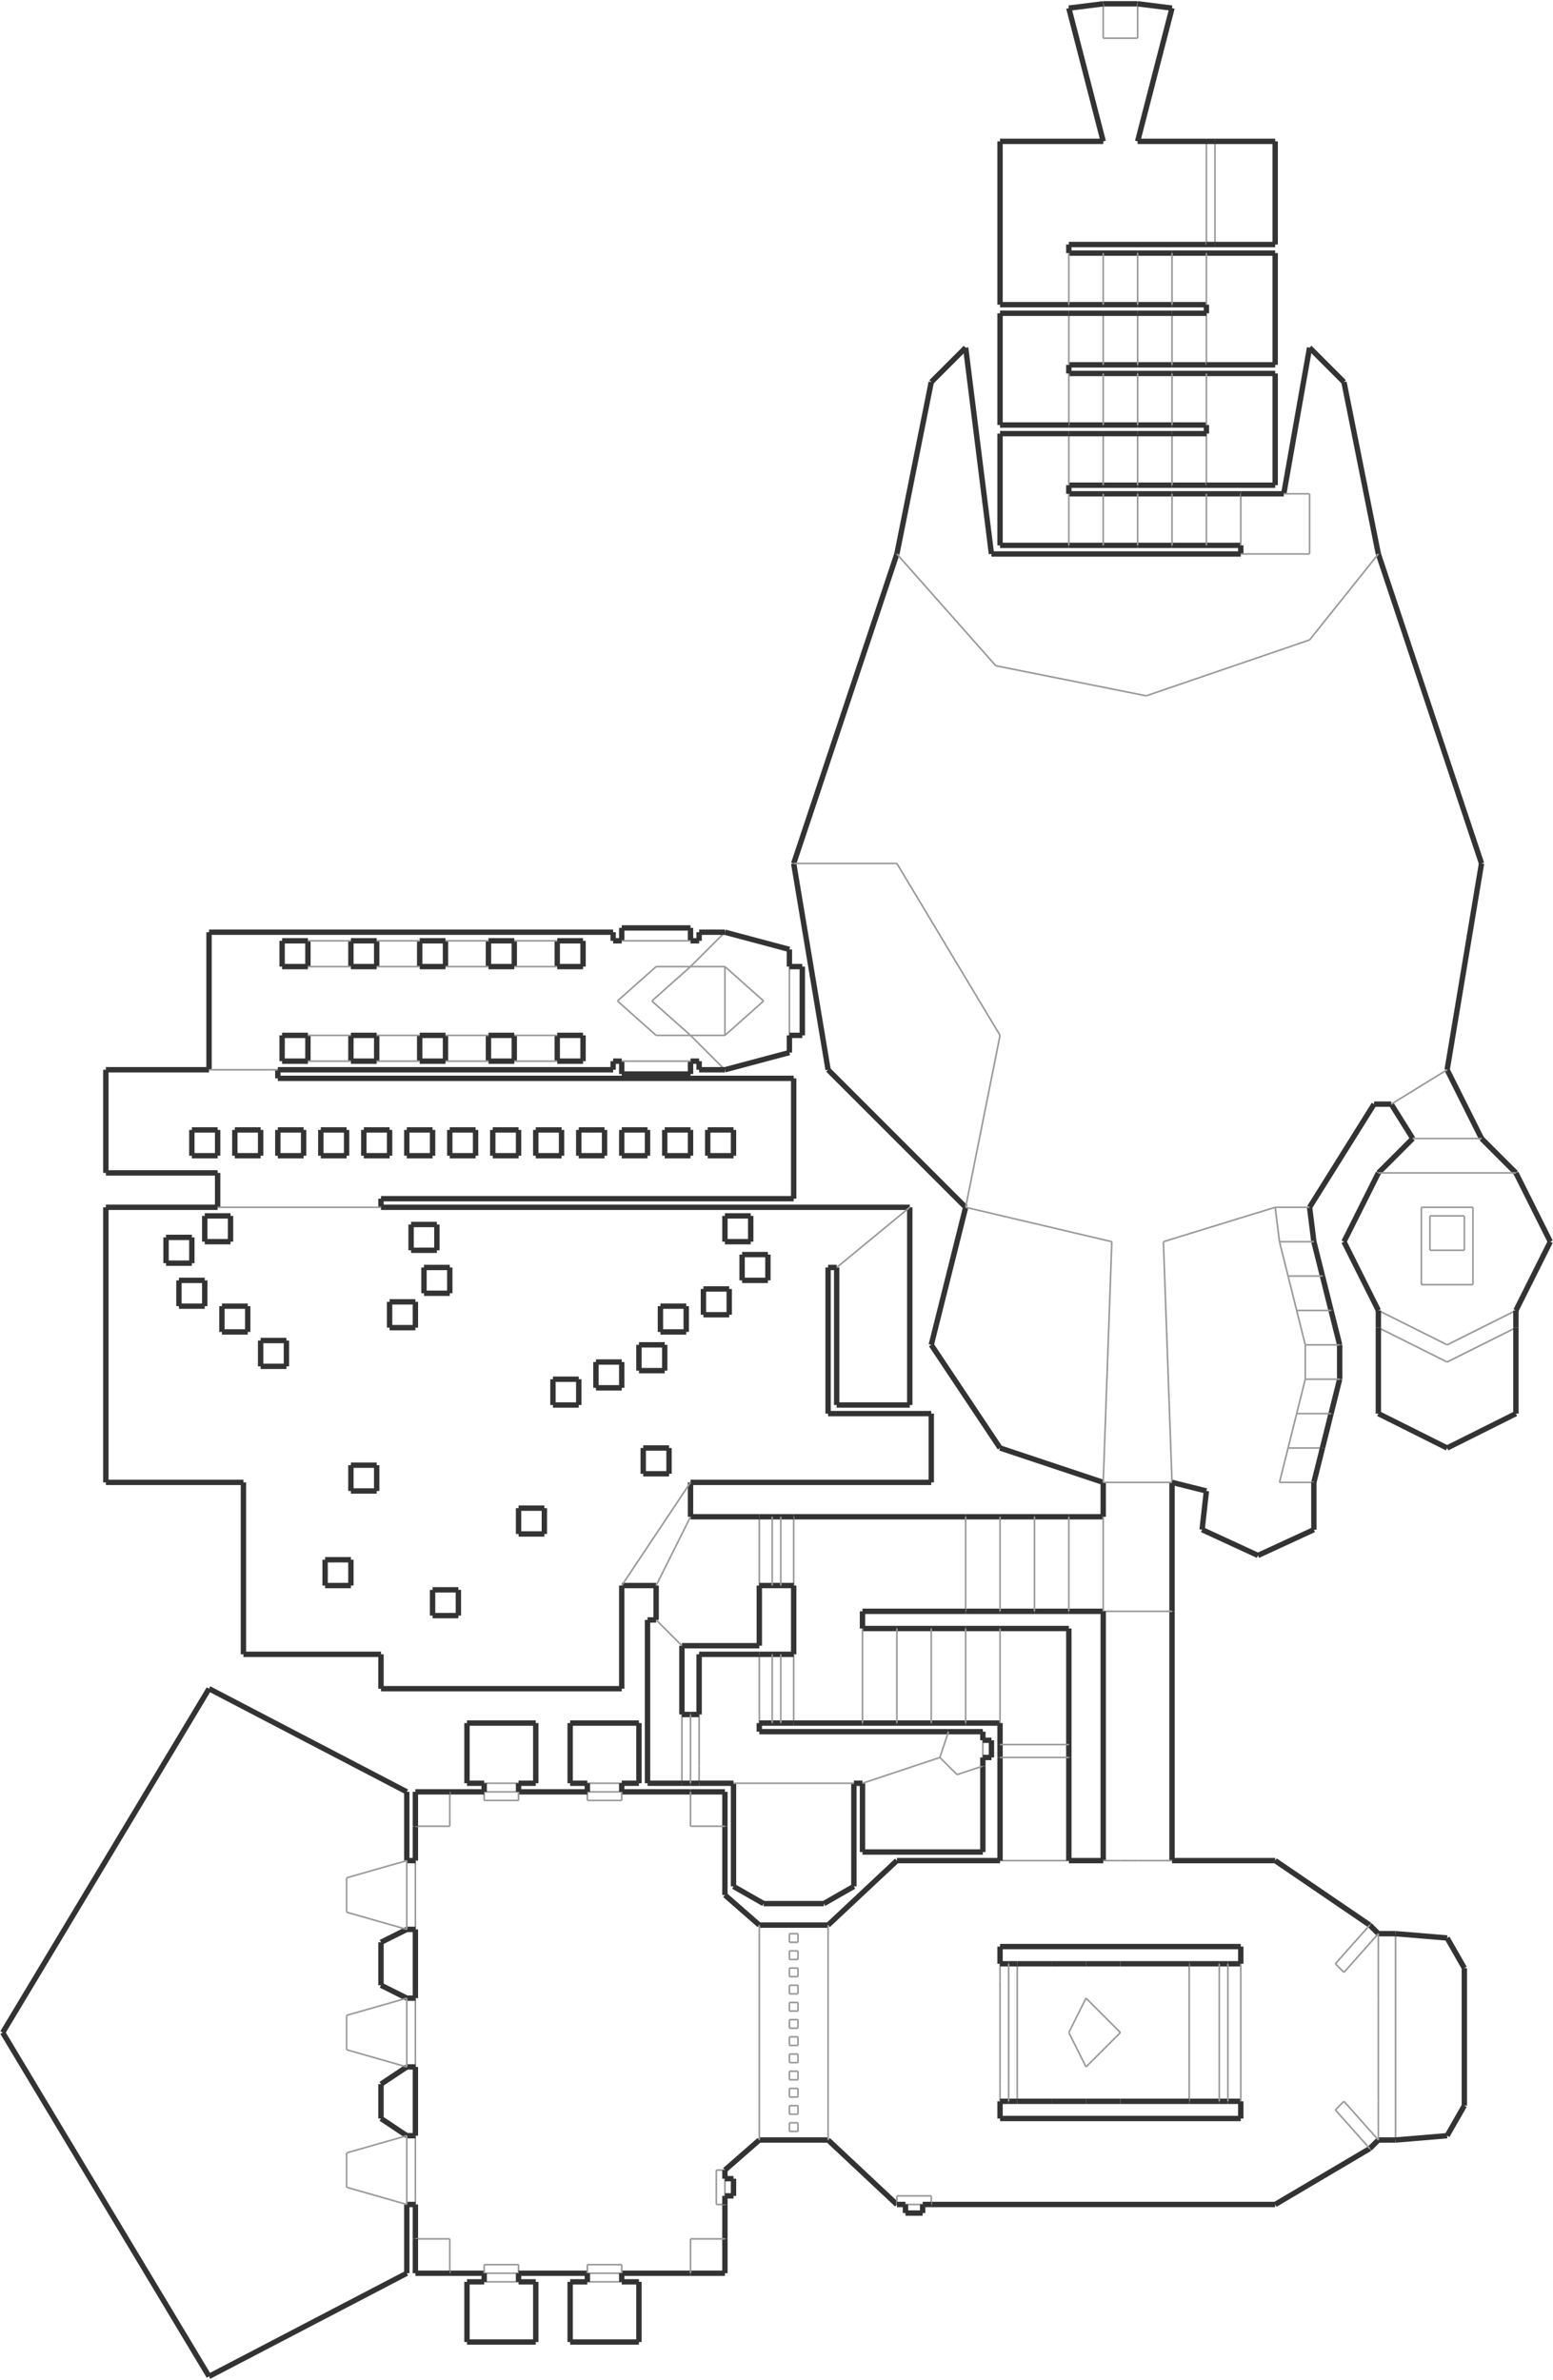 <?xml version="1.0" encoding="utf-8" ?>
<svg baseProfile="tiny" height="1024" version="1.2" viewBox="0 0 2890 4426" width="668" xmlns="http://www.w3.org/2000/svg" xmlns:ev="http://www.w3.org/2001/xml-events" xmlns:xlink="http://www.w3.org/1999/xlink"><defs /><line stroke="#333" stroke-width="10" x1="1157" x2="1285" y1="4229" y2="4229" /><line stroke="#333" stroke-width="10" x1="1349" x2="1349" y1="4165" y2="4101" /><line stroke="#333" stroke-width="10" x1="1349" x2="1413" y1="4037" y2="3981" /><line stroke="#333" stroke-width="10" x1="1413" x2="1541" y1="3981" y2="3981" /><line stroke="#333" stroke-width="10" x1="1541" x2="1669" y1="3981" y2="4101" /><line stroke="#333" stroke-width="10" x1="1733" x2="2373" y1="4101" y2="4101" /><line stroke="#333" stroke-width="10" x1="2549" x2="2565" y1="3997" y2="3981" /><line stroke="#333" stroke-width="10" x1="2565" x2="2549" y1="3597" y2="3581" /><line stroke="#333" stroke-width="10" x1="1861" x2="1669" y1="3461" y2="3461" /><line stroke="#333" stroke-width="10" x1="1669" x2="1541" y1="3461" y2="3581" /><line stroke="#333" stroke-width="10" x1="1541" x2="1413" y1="3581" y2="3581" /><line stroke="#333" stroke-width="10" x1="1413" x2="1349" y1="3581" y2="3525" /><line stroke="#333" stroke-width="10" x1="1349" x2="1349" y1="3525" y2="3397" /><line stroke="#333" stroke-width="10" x1="1285" x2="1157" y1="3333" y2="3333" /><line stroke="#333" stroke-width="10" x1="773" x2="773" y1="3397" y2="3461" /><line stroke="#999" stroke-width="3" x1="1485" x2="1469" y1="3837" y2="3837" /><line stroke="#999" stroke-width="3" x1="1485" x2="1485" y1="3821" y2="3837" /><line stroke="#999" stroke-width="3" x1="1469" x2="1485" y1="3821" y2="3821" /><line stroke="#999" stroke-width="3" x1="1469" x2="1469" y1="3837" y2="3821" /><line stroke="#999" stroke-width="3" x1="1485" x2="1469" y1="3869" y2="3869" /><line stroke="#999" stroke-width="3" x1="1485" x2="1485" y1="3853" y2="3869" /><line stroke="#999" stroke-width="3" x1="1469" x2="1485" y1="3853" y2="3853" /><line stroke="#999" stroke-width="3" x1="1469" x2="1469" y1="3869" y2="3853" /><line stroke="#999" stroke-width="3" x1="1485" x2="1469" y1="3901" y2="3901" /><line stroke="#999" stroke-width="3" x1="1485" x2="1485" y1="3885" y2="3901" /><line stroke="#999" stroke-width="3" x1="1469" x2="1485" y1="3885" y2="3885" /><line stroke="#999" stroke-width="3" x1="1469" x2="1469" y1="3901" y2="3885" /><line stroke="#999" stroke-width="3" x1="1485" x2="1469" y1="3933" y2="3933" /><line stroke="#999" stroke-width="3" x1="1485" x2="1485" y1="3917" y2="3933" /><line stroke="#999" stroke-width="3" x1="1469" x2="1485" y1="3917" y2="3917" /><line stroke="#999" stroke-width="3" x1="1469" x2="1469" y1="3933" y2="3917" /><line stroke="#999" stroke-width="3" x1="1485" x2="1469" y1="3965" y2="3965" /><line stroke="#999" stroke-width="3" x1="1485" x2="1485" y1="3949" y2="3965" /><line stroke="#999" stroke-width="3" x1="1469" x2="1485" y1="3949" y2="3949" /><line stroke="#999" stroke-width="3" x1="1469" x2="1469" y1="3965" y2="3949" /><line stroke="#999" stroke-width="3" x1="1413" x2="1413" y1="3981" y2="3581" /><line stroke="#999" stroke-width="3" x1="1541" x2="1541" y1="3581" y2="3981" /><line stroke="#999" stroke-width="3" x1="1349" x2="1333" y1="4101" y2="4101" /><line stroke="#999" stroke-width="3" x1="1333" x2="1333" y1="4101" y2="4037" /><line stroke="#999" stroke-width="3" x1="1333" x2="1349" y1="4037" y2="4037" /><line stroke="#999" stroke-width="3" x1="1485" x2="1469" y1="3677" y2="3677" /><line stroke="#999" stroke-width="3" x1="1485" x2="1485" y1="3661" y2="3677" /><line stroke="#999" stroke-width="3" x1="1469" x2="1485" y1="3661" y2="3661" /><line stroke="#999" stroke-width="3" x1="1469" x2="1469" y1="3677" y2="3661" /><line stroke="#999" stroke-width="3" x1="1485" x2="1469" y1="3709" y2="3709" /><line stroke="#999" stroke-width="3" x1="1485" x2="1485" y1="3693" y2="3709" /><line stroke="#999" stroke-width="3" x1="1469" x2="1485" y1="3693" y2="3693" /><line stroke="#999" stroke-width="3" x1="1469" x2="1469" y1="3709" y2="3693" /><line stroke="#999" stroke-width="3" x1="1485" x2="1469" y1="3741" y2="3741" /><line stroke="#999" stroke-width="3" x1="1485" x2="1485" y1="3725" y2="3741" /><line stroke="#999" stroke-width="3" x1="1469" x2="1485" y1="3725" y2="3725" /><line stroke="#999" stroke-width="3" x1="1469" x2="1469" y1="3741" y2="3725" /><line stroke="#999" stroke-width="3" x1="1485" x2="1469" y1="3773" y2="3773" /><line stroke="#999" stroke-width="3" x1="1485" x2="1485" y1="3757" y2="3773" /><line stroke="#999" stroke-width="3" x1="1469" x2="1485" y1="3757" y2="3757" /><line stroke="#999" stroke-width="3" x1="1469" x2="1469" y1="3773" y2="3757" /><line stroke="#999" stroke-width="3" x1="1485" x2="1469" y1="3805" y2="3805" /><line stroke="#999" stroke-width="3" x1="1485" x2="1485" y1="3789" y2="3805" /><line stroke="#999" stroke-width="3" x1="1469" x2="1485" y1="3789" y2="3789" /><line stroke="#999" stroke-width="3" x1="1469" x2="1469" y1="3805" y2="3789" /><line stroke="#999" stroke-width="3" x1="1485" x2="1469" y1="3613" y2="3613" /><line stroke="#999" stroke-width="3" x1="1485" x2="1485" y1="3597" y2="3613" /><line stroke="#999" stroke-width="3" x1="1469" x2="1485" y1="3597" y2="3597" /><line stroke="#999" stroke-width="3" x1="1469" x2="1469" y1="3613" y2="3597" /><line stroke="#999" stroke-width="3" x1="1485" x2="1469" y1="3645" y2="3645" /><line stroke="#999" stroke-width="3" x1="1485" x2="1485" y1="3629" y2="3645" /><line stroke="#999" stroke-width="3" x1="1469" x2="1485" y1="3629" y2="3629" /><line stroke="#999" stroke-width="3" x1="1469" x2="1469" y1="3645" y2="3629" /><line stroke="#999" stroke-width="3" x1="1669" x2="1669" y1="4101" y2="4085" /><line stroke="#999" stroke-width="3" x1="1669" x2="1733" y1="4085" y2="4085" /><line stroke="#999" stroke-width="3" x1="1733" x2="1733" y1="4085" y2="4101" /><line stroke="#999" stroke-width="3" x1="773" x2="773" y1="3461" y2="3589" /><line stroke="#333" stroke-width="10" x1="773" x2="773" y1="3589" y2="3717" /><line stroke="#999" stroke-width="3" x1="773" x2="773" y1="3717" y2="3845" /><line stroke="#333" stroke-width="10" x1="773" x2="773" y1="3845" y2="3973" /><line stroke="#999" stroke-width="3" x1="773" x2="773" y1="3973" y2="4101" /><line stroke="#333" stroke-width="10" x1="773" x2="773" y1="4101" y2="4165" /><line stroke="#333" stroke-width="10" x1="773" x2="757" y1="3461" y2="3461" /><line stroke="#333" stroke-width="10" x1="757" x2="773" y1="3589" y2="3589" /><line stroke="#333" stroke-width="10" x1="773" x2="757" y1="3717" y2="3717" /><line stroke="#333" stroke-width="10" x1="757" x2="773" y1="3845" y2="3845" /><line stroke="#333" stroke-width="10" x1="773" x2="757" y1="3973" y2="3973" /><line stroke="#333" stroke-width="10" x1="757" x2="773" y1="4101" y2="4101" /><line stroke="#999" stroke-width="3" x1="757" x2="757" y1="3461" y2="3589" /><line stroke="#999" stroke-width="3" x1="757" x2="757" y1="3717" y2="3845" /><line stroke="#999" stroke-width="3" x1="757" x2="757" y1="3973" y2="4101" /><line stroke="#333" stroke-width="10" x1="757" x2="757" y1="3461" y2="3333" /><line stroke="#333" stroke-width="10" x1="709" x2="757" y1="3613" y2="3589" /><line stroke="#333" stroke-width="10" x1="757" x2="709" y1="3717" y2="3693" /><line stroke="#333" stroke-width="10" x1="709" x2="757" y1="3877" y2="3845" /><line stroke="#333" stroke-width="10" x1="757" x2="709" y1="3973" y2="3941" /><line stroke="#333" stroke-width="10" x1="757" x2="757" y1="4229" y2="4101" /><line stroke="#333" stroke-width="10" x1="757" x2="389" y1="3333" y2="3141" /><line stroke="#333" stroke-width="10" x1="389" x2="757" y1="4421" y2="4229" /><line stroke="#333" stroke-width="10" x1="709" x2="709" y1="3941" y2="3877" /><line stroke="#333" stroke-width="10" x1="709" x2="709" y1="3693" y2="3613" /><line stroke="#333" stroke-width="10" x1="389" x2="5" y1="3141" y2="3781" /><line stroke="#333" stroke-width="10" x1="5" x2="389" y1="3781" y2="4421" /><line stroke="#999" stroke-width="3" x1="757" x2="645" y1="3589" y2="3557" /><line stroke="#999" stroke-width="3" x1="645" x2="645" y1="3557" y2="3493" /><line stroke="#999" stroke-width="3" x1="645" x2="757" y1="3493" y2="3461" /><line stroke="#999" stroke-width="3" x1="757" x2="645" y1="3845" y2="3813" /><line stroke="#999" stroke-width="3" x1="645" x2="645" y1="3813" y2="3749" /><line stroke="#999" stroke-width="3" x1="645" x2="757" y1="3749" y2="3717" /><line stroke="#999" stroke-width="3" x1="757" x2="645" y1="4101" y2="4069" /><line stroke="#999" stroke-width="3" x1="645" x2="645" y1="4069" y2="4005" /><line stroke="#999" stroke-width="3" x1="645" x2="757" y1="4005" y2="3973" /><line stroke="#333" stroke-width="10" x1="1349" x2="1349" y1="3397" y2="3333" /><line stroke="#333" stroke-width="10" x1="1349" x2="1285" y1="3333" y2="3333" /><line stroke="#999" stroke-width="3" x1="1349" x2="1285" y1="3397" y2="3397" /><line stroke="#999" stroke-width="3" x1="1285" x2="1285" y1="3397" y2="3333" /><line stroke="#333" stroke-width="10" x1="1285" x2="1349" y1="4229" y2="4229" /><line stroke="#333" stroke-width="10" x1="1349" x2="1349" y1="4229" y2="4165" /><line stroke="#999" stroke-width="3" x1="1285" x2="1285" y1="4229" y2="4165" /><line stroke="#999" stroke-width="3" x1="1285" x2="1349" y1="4165" y2="4165" /><line stroke="#999" stroke-width="3" x1="1157" x2="1157" y1="3333" y2="3349" /><line stroke="#999" stroke-width="3" x1="1157" x2="1093" y1="3349" y2="3349" /><line stroke="#999" stroke-width="3" x1="1093" x2="1093" y1="3349" y2="3333" /><line stroke="#333" stroke-width="10" x1="1093" x2="965" y1="3333" y2="3333" /><line stroke="#999" stroke-width="3" x1="965" x2="965" y1="3333" y2="3349" /><line stroke="#999" stroke-width="3" x1="965" x2="901" y1="3349" y2="3349" /><line stroke="#999" stroke-width="3" x1="901" x2="901" y1="3349" y2="3333" /><line stroke="#333" stroke-width="10" x1="901" x2="837" y1="3333" y2="3333" /><line stroke="#333" stroke-width="10" x1="837" x2="901" y1="4229" y2="4229" /><line stroke="#999" stroke-width="3" x1="901" x2="901" y1="4229" y2="4213" /><line stroke="#999" stroke-width="3" x1="901" x2="965" y1="4213" y2="4213" /><line stroke="#999" stroke-width="3" x1="965" x2="965" y1="4213" y2="4229" /><line stroke="#333" stroke-width="10" x1="965" x2="1093" y1="4229" y2="4229" /><line stroke="#999" stroke-width="3" x1="1093" x2="1093" y1="4229" y2="4213" /><line stroke="#999" stroke-width="3" x1="1093" x2="1157" y1="4213" y2="4213" /><line stroke="#999" stroke-width="3" x1="1157" x2="1157" y1="4213" y2="4229" /><line stroke="#999" stroke-width="3" x1="901" x2="965" y1="4229" y2="4229" /><line stroke="#999" stroke-width="3" x1="1093" x2="1157" y1="4229" y2="4229" /><line stroke="#999" stroke-width="3" x1="1157" x2="1093" y1="3333" y2="3333" /><line stroke="#999" stroke-width="3" x1="965" x2="901" y1="3333" y2="3333" /><line stroke="#333" stroke-width="10" x1="1797" x2="1733" y1="2245" y2="2501" /><line stroke="#333" stroke-width="10" x1="2437" x2="2557" y1="2245" y2="2053" /><line stroke="#333" stroke-width="10" x1="2693" x2="2757" y1="1989" y2="1605" /><line stroke="#333" stroke-width="10" x1="2757" x2="2565" y1="1605" y2="1029" /><line stroke="#333" stroke-width="10" x1="2565" x2="2501" y1="1029" y2="709" /><line stroke="#333" stroke-width="10" x1="1733" x2="1669" y1="709" y2="1029" /><line stroke="#333" stroke-width="10" x1="1669" x2="1477" y1="1029" y2="1605" /><line stroke="#333" stroke-width="10" x1="1477" x2="1541" y1="1605" y2="1989" /><line stroke="#333" stroke-width="10" x1="1541" x2="1797" y1="1989" y2="2245" /><line stroke="#333" stroke-width="10" x1="1733" x2="1861" y1="2501" y2="2693" /><line stroke="#333" stroke-width="10" x1="1861" x2="2053" y1="2693" y2="2757" /><line stroke="#999" stroke-width="3" x1="1853" x2="1669" y1="1237" y2="1029" /><line stroke="#999" stroke-width="3" x1="2133" x2="1853" y1="1293" y2="1237" /><line stroke="#999" stroke-width="3" x1="2437" x2="2133" y1="1189" y2="1293" /><line stroke="#999" stroke-width="3" x1="2565" x2="2437" y1="1029" y2="1189" /><line stroke="#333" stroke-width="10" x1="2501" x2="2437" y1="709" y2="645" /><line stroke="#333" stroke-width="10" x1="1797" x2="1733" y1="645" y2="709" /><line stroke="#333" stroke-width="10" x1="2309" x2="1845" y1="1029" y2="1029" /><line stroke="#333" stroke-width="10" x1="2309" x2="2309" y1="1013" y2="1029" /><line stroke="#333" stroke-width="10" x1="2245" x2="2309" y1="1013" y2="1013" /><line stroke="#333" stroke-width="10" x1="2181" x2="2245" y1="1013" y2="1013" /><line stroke="#333" stroke-width="10" x1="2117" x2="2181" y1="1013" y2="1013" /><line stroke="#333" stroke-width="10" x1="2053" x2="2117" y1="1013" y2="1013" /><line stroke="#333" stroke-width="10" x1="1989" x2="2053" y1="1013" y2="1013" /><line stroke="#333" stroke-width="10" x1="1861" x2="1989" y1="1013" y2="1013" /><line stroke="#333" stroke-width="10" x1="1861" x2="1861" y1="805" y2="1013" /><line stroke="#333" stroke-width="10" x1="2245" x2="2181" y1="917" y2="917" /><line stroke="#333" stroke-width="10" x1="2181" x2="2117" y1="917" y2="917" /><line stroke="#333" stroke-width="10" x1="2117" x2="2053" y1="917" y2="917" /><line stroke="#333" stroke-width="10" x1="2053" x2="1989" y1="917" y2="917" /><line stroke="#333" stroke-width="10" x1="1989" x2="1989" y1="917" y2="901" /><line stroke="#333" stroke-width="10" x1="1989" x2="2053" y1="901" y2="901" /><line stroke="#333" stroke-width="10" x1="2053" x2="2117" y1="901" y2="901" /><line stroke="#333" stroke-width="10" x1="2117" x2="2181" y1="901" y2="901" /><line stroke="#333" stroke-width="10" x1="2181" x2="2245" y1="901" y2="901" /><line stroke="#333" stroke-width="10" x1="2309" x2="2245" y1="917" y2="917" /><line stroke="#999" stroke-width="3" x1="2309" x2="2309" y1="1013" y2="917" /><line stroke="#999" stroke-width="3" x1="2245" x2="2245" y1="1013" y2="917" /><line stroke="#999" stroke-width="3" x1="2181" x2="2181" y1="1013" y2="917" /><line stroke="#999" stroke-width="3" x1="2117" x2="2117" y1="1013" y2="917" /><line stroke="#999" stroke-width="3" x1="2053" x2="2053" y1="1013" y2="917" /><line stroke="#999" stroke-width="3" x1="1989" x2="1989" y1="1013" y2="917" /><line stroke="#999" stroke-width="3" x1="1989" x2="1989" y1="805" y2="901" /><line stroke="#999" stroke-width="3" x1="2053" x2="2053" y1="805" y2="901" /><line stroke="#999" stroke-width="3" x1="2117" x2="2117" y1="805" y2="901" /><line stroke="#999" stroke-width="3" x1="2181" x2="2181" y1="805" y2="901" /><line stroke="#999" stroke-width="3" x1="2245" x2="2245" y1="805" y2="901" /><line stroke="#333" stroke-width="10" x1="2245" x2="2181" y1="805" y2="805" /><line stroke="#333" stroke-width="10" x1="2181" x2="2117" y1="805" y2="805" /><line stroke="#333" stroke-width="10" x1="2117" x2="2053" y1="805" y2="805" /><line stroke="#333" stroke-width="10" x1="2053" x2="1989" y1="805" y2="805" /><line stroke="#333" stroke-width="10" x1="1989" x2="1861" y1="805" y2="805" /><line stroke="#333" stroke-width="10" x1="2245" x2="2373" y1="901" y2="901" /><line stroke="#333" stroke-width="10" x1="2373" x2="2373" y1="901" y2="693" /><line stroke="#333" stroke-width="10" x1="2245" x2="2245" y1="789" y2="805" /><line stroke="#333" stroke-width="10" x1="1989" x2="2053" y1="789" y2="789" /><line stroke="#333" stroke-width="10" x1="2053" x2="2117" y1="789" y2="789" /><line stroke="#333" stroke-width="10" x1="2117" x2="2181" y1="789" y2="789" /><line stroke="#333" stroke-width="10" x1="2181" x2="2245" y1="789" y2="789" /><line stroke="#333" stroke-width="10" x1="2373" x2="2245" y1="693" y2="693" /><line stroke="#333" stroke-width="10" x1="2245" x2="2181" y1="693" y2="693" /><line stroke="#333" stroke-width="10" x1="2181" x2="2117" y1="693" y2="693" /><line stroke="#333" stroke-width="10" x1="2117" x2="2053" y1="693" y2="693" /><line stroke="#333" stroke-width="10" x1="2053" x2="1989" y1="693" y2="693" /><line stroke="#999" stroke-width="3" x1="2245" x2="2245" y1="789" y2="693" /><line stroke="#999" stroke-width="3" x1="2181" x2="2181" y1="789" y2="693" /><line stroke="#999" stroke-width="3" x1="2117" x2="2117" y1="789" y2="693" /><line stroke="#999" stroke-width="3" x1="2053" x2="2053" y1="789" y2="693" /><line stroke="#999" stroke-width="3" x1="1989" x2="1989" y1="789" y2="693" /><line stroke="#333" stroke-width="10" x1="1861" x2="1989" y1="789" y2="789" /><line stroke="#333" stroke-width="10" x1="1861" x2="1861" y1="581" y2="789" /><line stroke="#333" stroke-width="10" x1="1989" x2="1989" y1="693" y2="677" /><line stroke="#333" stroke-width="10" x1="1989" x2="2053" y1="677" y2="677" /><line stroke="#333" stroke-width="10" x1="2053" x2="2117" y1="677" y2="677" /><line stroke="#333" stroke-width="10" x1="2117" x2="2181" y1="677" y2="677" /><line stroke="#333" stroke-width="10" x1="2181" x2="2245" y1="677" y2="677" /><line stroke="#999" stroke-width="3" x1="1989" x2="1989" y1="581" y2="677" /><line stroke="#999" stroke-width="3" x1="2053" x2="2053" y1="581" y2="677" /><line stroke="#999" stroke-width="3" x1="2117" x2="2117" y1="581" y2="677" /><line stroke="#999" stroke-width="3" x1="2181" x2="2181" y1="581" y2="677" /><line stroke="#999" stroke-width="3" x1="2245" x2="2245" y1="581" y2="677" /><line stroke="#333" stroke-width="10" x1="2245" x2="2181" y1="581" y2="581" /><line stroke="#333" stroke-width="10" x1="2181" x2="2117" y1="581" y2="581" /><line stroke="#333" stroke-width="10" x1="2117" x2="2053" y1="581" y2="581" /><line stroke="#333" stroke-width="10" x1="2053" x2="1989" y1="581" y2="581" /><line stroke="#333" stroke-width="10" x1="1989" x2="1861" y1="581" y2="581" /><line stroke="#333" stroke-width="10" x1="2245" x2="2373" y1="677" y2="677" /><line stroke="#333" stroke-width="10" x1="2373" x2="2373" y1="677" y2="469" /><line stroke="#333" stroke-width="10" x1="1989" x2="2053" y1="565" y2="565" /><line stroke="#333" stroke-width="10" x1="2053" x2="2117" y1="565" y2="565" /><line stroke="#333" stroke-width="10" x1="2117" x2="2181" y1="565" y2="565" /><line stroke="#333" stroke-width="10" x1="2181" x2="2245" y1="565" y2="565" /><line stroke="#333" stroke-width="10" x1="2373" x2="2245" y1="469" y2="469" /><line stroke="#333" stroke-width="10" x1="2245" x2="2181" y1="469" y2="469" /><line stroke="#333" stroke-width="10" x1="2181" x2="2117" y1="469" y2="469" /><line stroke="#333" stroke-width="10" x1="2117" x2="2053" y1="469" y2="469" /><line stroke="#333" stroke-width="10" x1="2053" x2="1989" y1="469" y2="469" /><line stroke="#999" stroke-width="3" x1="2245" x2="2245" y1="565" y2="469" /><line stroke="#999" stroke-width="3" x1="2181" x2="2181" y1="565" y2="469" /><line stroke="#999" stroke-width="3" x1="2117" x2="2117" y1="565" y2="469" /><line stroke="#999" stroke-width="3" x1="2053" x2="2053" y1="565" y2="469" /><line stroke="#333" stroke-width="10" x1="2245" x2="2245" y1="565" y2="581" /><line stroke="#333" stroke-width="10" x1="1845" x2="1797" y1="1029" y2="645" /><line stroke="#333" stroke-width="10" x1="2389" x2="2309" y1="917" y2="917" /><line stroke="#333" stroke-width="10" x1="2437" x2="2389" y1="645" y2="917" /><line stroke="#333" stroke-width="10" x1="1989" x2="1989" y1="469" y2="453" /><line stroke="#333" stroke-width="10" x1="1989" x2="2245" y1="453" y2="453" /><line stroke="#333" stroke-width="10" x1="2117" x2="2053" y1="5" y2="5" /><line stroke="#333" stroke-width="10" x1="2053" x2="1861" y1="261" y2="261" /><line stroke="#333" stroke-width="10" x1="1861" x2="1861" y1="261" y2="565" /><line stroke="#333" stroke-width="10" x1="1861" x2="1989" y1="565" y2="565" /><line stroke="#999" stroke-width="3" x1="1989" x2="1989" y1="469" y2="565" /><line stroke="#999" stroke-width="3" x1="2245" x2="2245" y1="453" y2="261" /><line stroke="#333" stroke-width="10" x1="2245" x2="2117" y1="261" y2="261" /><line stroke="#999" stroke-width="3" x1="2053" x2="2053" y1="69" y2="5" /><line stroke="#999" stroke-width="3" x1="2117" x2="2053" y1="69" y2="69" /><line stroke="#999" stroke-width="3" x1="2117" x2="2117" y1="5" y2="69" /><line stroke="#999" stroke-width="3" x1="2437" x2="2309" y1="1029" y2="1029" /><line stroke="#999" stroke-width="3" x1="2437" x2="2437" y1="917" y2="1029" /><line stroke="#999" stroke-width="3" x1="2389" x2="2437" y1="917" y2="917" /><line stroke="#999" stroke-width="3" x1="2261" x2="2261" y1="261" y2="453" /><line stroke="#333" stroke-width="10" x1="2245" x2="2261" y1="453" y2="453" /><line stroke="#333" stroke-width="10" x1="2261" x2="2373" y1="453" y2="453" /><line stroke="#333" stroke-width="10" x1="2373" x2="2373" y1="453" y2="261" /><line stroke="#333" stroke-width="10" x1="2373" x2="2261" y1="261" y2="261" /><line stroke="#333" stroke-width="10" x1="2261" x2="2245" y1="261" y2="261" /><line stroke="#999" stroke-width="3" x1="2053" x2="2149" y1="2997" y2="2997" /><line stroke="#333" stroke-width="10" x1="2053" x2="2053" y1="2997" y2="3461" /><line stroke="#333" stroke-width="10" x1="1989" x2="1861" y1="3029" y2="3029" /><line stroke="#333" stroke-width="10" x1="1861" x2="1797" y1="3029" y2="3029" /><line stroke="#333" stroke-width="10" x1="1797" x2="1733" y1="3029" y2="3029" /><line stroke="#333" stroke-width="10" x1="1733" x2="1669" y1="3029" y2="3029" /><line stroke="#333" stroke-width="10" x1="1669" x2="1605" y1="3029" y2="3029" /><line stroke="#333" stroke-width="10" x1="1797" x2="1861" y1="2997" y2="2997" /><line stroke="#333" stroke-width="10" x1="1861" x2="1925" y1="2997" y2="2997" /><line stroke="#333" stroke-width="10" x1="1925" x2="1989" y1="2997" y2="2997" /><line stroke="#333" stroke-width="10" x1="1989" x2="2053" y1="2997" y2="2997" /><line stroke="#333" stroke-width="10" x1="2181" x2="2181" y1="2997" y2="2757" /><line stroke="#333" stroke-width="10" x1="2181" x2="2181" y1="3461" y2="2997" /><line stroke="#333" stroke-width="10" x1="2053" x2="2053" y1="2757" y2="2821" /><line stroke="#333" stroke-width="10" x1="2053" x2="1989" y1="2821" y2="2821" /><line stroke="#333" stroke-width="10" x1="1989" x2="1925" y1="2821" y2="2821" /><line stroke="#333" stroke-width="10" x1="1925" x2="1861" y1="2821" y2="2821" /><line stroke="#333" stroke-width="10" x1="1861" x2="1797" y1="2821" y2="2821" /><line stroke="#333" stroke-width="10" x1="1797" x2="1477" y1="2821" y2="2821" /><line stroke="#333" stroke-width="10" x1="1477" x2="1477" y1="2949" y2="3077" /><line stroke="#999" stroke-width="3" x1="1477" x2="1477" y1="3077" y2="3205" /><line stroke="#333" stroke-width="10" x1="1477" x2="1605" y1="3205" y2="3205" /><line stroke="#333" stroke-width="10" x1="1605" x2="1669" y1="3205" y2="3205" /><line stroke="#333" stroke-width="10" x1="1669" x2="1733" y1="3205" y2="3205" /><line stroke="#333" stroke-width="10" x1="1733" x2="1797" y1="3205" y2="3205" /><line stroke="#333" stroke-width="10" x1="1797" x2="1861" y1="3205" y2="3205" /><line stroke="#333" stroke-width="10" x1="2053" x2="1989" y1="3461" y2="3461" /><line stroke="#333" stroke-width="10" x1="2373" x2="2181" y1="3461" y2="3461" /><line stroke="#999" stroke-width="3" x1="1989" x2="1861" y1="3461" y2="3461" /><line stroke="#999" stroke-width="3" x1="1861" x2="1861" y1="3205" y2="3029" /><line stroke="#999" stroke-width="3" x1="1797" x2="1797" y1="3205" y2="3029" /><line stroke="#999" stroke-width="3" x1="1733" x2="1733" y1="3205" y2="3029" /><line stroke="#999" stroke-width="3" x1="1669" x2="1669" y1="3205" y2="3029" /><line stroke="#999" stroke-width="3" x1="1605" x2="1605" y1="3205" y2="3029" /><line stroke="#999" stroke-width="3" x1="2053" x2="2053" y1="2997" y2="2821" /><line stroke="#999" stroke-width="3" x1="1989" x2="1989" y1="2997" y2="2821" /><line stroke="#999" stroke-width="3" x1="1925" x2="1925" y1="2997" y2="2821" /><line stroke="#999" stroke-width="3" x1="1861" x2="1861" y1="2997" y2="2821" /><line stroke="#999" stroke-width="3" x1="1797" x2="1797" y1="2997" y2="2821" /><line stroke="#999" stroke-width="3" x1="2053" x2="2181" y1="2757" y2="2757" /><line stroke="#333" stroke-width="10" x1="1861" x2="1861" y1="3205" y2="3245" /><line stroke="#333" stroke-width="10" x1="1861" x2="1861" y1="3245" y2="3269" /><line stroke="#333" stroke-width="10" x1="1861" x2="1861" y1="3269" y2="3461" /><line stroke="#333" stroke-width="10" x1="1989" x2="1989" y1="3461" y2="3269" /><line stroke="#333" stroke-width="10" x1="1989" x2="1989" y1="3269" y2="3245" /><line stroke="#333" stroke-width="10" x1="1989" x2="1989" y1="3245" y2="3029" /><line stroke="#999" stroke-width="3" x1="1861" x2="1989" y1="3245" y2="3245" /><line stroke="#999" stroke-width="3" x1="1989" x2="1861" y1="3269" y2="3269" /><line stroke="#999" stroke-width="3" x1="1093" x2="1157" y1="3317" y2="3317" /><line stroke="#999" stroke-width="3" x1="901" x2="965" y1="3317" y2="3317" /><line stroke="#999" stroke-width="3" x1="965" x2="901" y1="4245" y2="4245" /><line stroke="#999" stroke-width="3" x1="1157" x2="1093" y1="4245" y2="4245" /><line stroke="#333" stroke-width="10" x1="901" x2="901" y1="3317" y2="3333" /><line stroke="#333" stroke-width="10" x1="965" x2="965" y1="3333" y2="3317" /><line stroke="#333" stroke-width="10" x1="1093" x2="1093" y1="3317" y2="3333" /><line stroke="#333" stroke-width="10" x1="1157" x2="1157" y1="3333" y2="3317" /><line stroke="#333" stroke-width="10" x1="1157" x2="1189" y1="3317" y2="3317" /><line stroke="#333" stroke-width="10" x1="1189" x2="1189" y1="3317" y2="3205" /><line stroke="#333" stroke-width="10" x1="1189" x2="1061" y1="3205" y2="3205" /><line stroke="#333" stroke-width="10" x1="1061" x2="1061" y1="3205" y2="3317" /><line stroke="#333" stroke-width="10" x1="1061" x2="1093" y1="3317" y2="3317" /><line stroke="#333" stroke-width="10" x1="965" x2="997" y1="3317" y2="3317" /><line stroke="#333" stroke-width="10" x1="997" x2="997" y1="3317" y2="3205" /><line stroke="#333" stroke-width="10" x1="997" x2="869" y1="3205" y2="3205" /><line stroke="#333" stroke-width="10" x1="869" x2="869" y1="3205" y2="3317" /><line stroke="#333" stroke-width="10" x1="869" x2="901" y1="3317" y2="3317" /><line stroke="#333" stroke-width="10" x1="901" x2="901" y1="4229" y2="4245" /><line stroke="#333" stroke-width="10" x1="901" x2="869" y1="4245" y2="4245" /><line stroke="#333" stroke-width="10" x1="869" x2="869" y1="4245" y2="4357" /><line stroke="#333" stroke-width="10" x1="869" x2="997" y1="4357" y2="4357" /><line stroke="#333" stroke-width="10" x1="997" x2="997" y1="4357" y2="4245" /><line stroke="#333" stroke-width="10" x1="997" x2="965" y1="4245" y2="4245" /><line stroke="#333" stroke-width="10" x1="965" x2="965" y1="4245" y2="4229" /><line stroke="#333" stroke-width="10" x1="1093" x2="1093" y1="4229" y2="4245" /><line stroke="#333" stroke-width="10" x1="1093" x2="1061" y1="4245" y2="4245" /><line stroke="#333" stroke-width="10" x1="1061" x2="1061" y1="4245" y2="4357" /><line stroke="#333" stroke-width="10" x1="1061" x2="1189" y1="4357" y2="4357" /><line stroke="#333" stroke-width="10" x1="1189" x2="1189" y1="4357" y2="4245" /><line stroke="#333" stroke-width="10" x1="1189" x2="1157" y1="4245" y2="4245" /><line stroke="#333" stroke-width="10" x1="1157" x2="1157" y1="4245" y2="4229" /><line stroke="#333" stroke-width="10" x1="2309" x2="2309" y1="3909" y2="3941" /><line stroke="#333" stroke-width="10" x1="2309" x2="1861" y1="3941" y2="3941" /><line stroke="#333" stroke-width="10" x1="1861" x2="1861" y1="3941" y2="3909" /><line stroke="#333" stroke-width="10" x1="1861" x2="1861" y1="3653" y2="3621" /><line stroke="#333" stroke-width="10" x1="1861" x2="2309" y1="3621" y2="3621" /><line stroke="#333" stroke-width="10" x1="2309" x2="2309" y1="3621" y2="3653" /><line stroke="#333" stroke-width="10" x1="2309" x2="2285" y1="3653" y2="3653" /><line stroke="#333" stroke-width="10" x1="2285" x2="2269" y1="3653" y2="3653" /><line stroke="#333" stroke-width="10" x1="2269" x2="2213" y1="3653" y2="3653" /><line stroke="#999" stroke-width="3" x1="1893" x2="1893" y1="3653" y2="3909" /><line stroke="#333" stroke-width="10" x1="2213" x2="2269" y1="3909" y2="3909" /><line stroke="#333" stroke-width="10" x1="2269" x2="2285" y1="3909" y2="3909" /><line stroke="#333" stroke-width="10" x1="2285" x2="2309" y1="3909" y2="3909" /><line stroke="#999" stroke-width="3" x1="2269" x2="2269" y1="3909" y2="3653" /><line stroke="#999" stroke-width="3" x1="2285" x2="2285" y1="3653" y2="3909" /><line stroke="#999" stroke-width="3" x1="2309" x2="2309" y1="3653" y2="3909" /><line stroke="#999" stroke-width="3" x1="2213" x2="2213" y1="3909" y2="3653" /><line stroke="#999" stroke-width="3" x1="2021" x2="1989" y1="3845" y2="3781" /><line stroke="#999" stroke-width="3" x1="1989" x2="2021" y1="3781" y2="3717" /><line stroke="#999" stroke-width="3" x1="2021" x2="2085" y1="3717" y2="3781" /><line stroke="#999" stroke-width="3" x1="2085" x2="2021" y1="3781" y2="3845" /><line stroke="#999" stroke-width="3" x1="2725" x2="2725" y1="2261" y2="2325" /><line stroke="#999" stroke-width="3" x1="2725" x2="2661" y1="2325" y2="2325" /><line stroke="#999" stroke-width="3" x1="2661" x2="2661" y1="2325" y2="2261" /><line stroke="#999" stroke-width="3" x1="2661" x2="2725" y1="2261" y2="2261" /><line stroke="#999" stroke-width="3" x1="2741" x2="2741" y1="2245" y2="2389" /><line stroke="#999" stroke-width="3" x1="2741" x2="2645" y1="2389" y2="2389" /><line stroke="#999" stroke-width="3" x1="2645" x2="2645" y1="2389" y2="2245" /><line stroke="#999" stroke-width="3" x1="2645" x2="2741" y1="2245" y2="2245" /><line stroke="#333" stroke-width="10" x1="2557" x2="2589" y1="2053" y2="2053" /><line stroke="#333" stroke-width="10" x1="2589" x2="2629" y1="2053" y2="2117" /><line stroke="#333" stroke-width="10" x1="2629" x2="2565" y1="2117" y2="2181" /><line stroke="#333" stroke-width="10" x1="2565" x2="2501" y1="2181" y2="2309" /><line stroke="#333" stroke-width="10" x1="2501" x2="2565" y1="2309" y2="2437" /><line stroke="#999" stroke-width="3" x1="2565" x2="2693" y1="2437" y2="2501" /><line stroke="#999" stroke-width="3" x1="2693" x2="2821" y1="2501" y2="2437" /><line stroke="#333" stroke-width="10" x1="2821" x2="2885" y1="2437" y2="2309" /><line stroke="#333" stroke-width="10" x1="2885" x2="2821" y1="2309" y2="2181" /><line stroke="#333" stroke-width="10" x1="2757" x2="2693" y1="2117" y2="1989" /><line stroke="#999" stroke-width="3" x1="837" x2="837" y1="3333" y2="3397" /><line stroke="#999" stroke-width="3" x1="837" x2="773" y1="3397" y2="3397" /><line stroke="#999" stroke-width="3" x1="773" x2="837" y1="4165" y2="4165" /><line stroke="#999" stroke-width="3" x1="837" x2="837" y1="4165" y2="4229" /><line stroke="#333" stroke-width="10" x1="837" x2="773" y1="3333" y2="3333" /><line stroke="#333" stroke-width="10" x1="773" x2="773" y1="3333" y2="3397" /><line stroke="#333" stroke-width="10" x1="773" x2="773" y1="4165" y2="4229" /><line stroke="#333" stroke-width="10" x1="773" x2="837" y1="4229" y2="4229" /><line stroke="#333" stroke-width="10" x1="1605" x2="1797" y1="2997" y2="2997" /><line stroke="#333" stroke-width="10" x1="1605" x2="1605" y1="3029" y2="2997" /><line stroke="#333" stroke-width="10" x1="2821" x2="2757" y1="2181" y2="2117" /><line stroke="#999" stroke-width="3" x1="2589" x2="2693" y1="2053" y2="1989" /><line stroke="#999" stroke-width="3" x1="2757" x2="2629" y1="2117" y2="2117" /><line stroke="#999" stroke-width="3" x1="1413" x2="1413" y1="3205" y2="3077" /><line stroke="#333" stroke-width="10" x1="1413" x2="1437" y1="3205" y2="3205" /><line stroke="#333" stroke-width="10" x1="1453" x2="1477" y1="3205" y2="3205" /><line stroke="#333" stroke-width="10" x1="1477" x2="1453" y1="3077" y2="3077" /><line stroke="#333" stroke-width="10" x1="1437" x2="1413" y1="3077" y2="3077" /><line stroke="#333" stroke-width="10" x1="1453" x2="1437" y1="3077" y2="3077" /><line stroke="#333" stroke-width="10" x1="1437" x2="1453" y1="3205" y2="3205" /><line stroke="#999" stroke-width="3" x1="1453" x2="1453" y1="3077" y2="3205" /><line stroke="#999" stroke-width="3" x1="1437" x2="1437" y1="3205" y2="3077" /><line stroke="#333" stroke-width="10" x1="1413" x2="1301" y1="3077" y2="3077" /><line stroke="#333" stroke-width="10" x1="1301" x2="1301" y1="3077" y2="3189" /><line stroke="#999" stroke-width="3" x1="1301" x2="1301" y1="3285" y2="3317" /><line stroke="#333" stroke-width="10" x1="1301" x2="1365" y1="3317" y2="3317" /><line stroke="#333" stroke-width="10" x1="1365" x2="1365" y1="3317" y2="3509" /><line stroke="#333" stroke-width="10" x1="1365" x2="1421" y1="3509" y2="3541" /><line stroke="#333" stroke-width="10" x1="1421" x2="1533" y1="3541" y2="3541" /><line stroke="#333" stroke-width="10" x1="1533" x2="1589" y1="3541" y2="3509" /><line stroke="#333" stroke-width="10" x1="1589" x2="1589" y1="3509" y2="3317" /><line stroke="#333" stroke-width="10" x1="1589" x2="1605" y1="3317" y2="3317" /><line stroke="#333" stroke-width="10" x1="1605" x2="1605" y1="3317" y2="3445" /><line stroke="#333" stroke-width="10" x1="1605" x2="1829" y1="3445" y2="3445" /><line stroke="#333" stroke-width="10" x1="1829" x2="1829" y1="3445" y2="3285" /><line stroke="#333" stroke-width="10" x1="1829" x2="1765" y1="3221" y2="3221" /><line stroke="#333" stroke-width="10" x1="1413" x2="1413" y1="3221" y2="3205" /><line stroke="#333" stroke-width="10" x1="1765" x2="1413" y1="3221" y2="3221" /><line stroke="#999" stroke-width="3" x1="1829" x2="1781" y1="3285" y2="3301" /><line stroke="#999" stroke-width="3" x1="1781" x2="1749" y1="3301" y2="3269" /><line stroke="#999" stroke-width="3" x1="1749" x2="1765" y1="3269" y2="3221" /><line stroke="#999" stroke-width="3" x1="2821" x2="2565" y1="2181" y2="2181" /><line stroke="#999" stroke-width="3" x1="1365" x2="1589" y1="3317" y2="3317" /><line stroke="#999" stroke-width="3" x1="1269" x2="1269" y1="3317" y2="3189" /><line stroke="#333" stroke-width="10" x1="1269" x2="1269" y1="3189" y2="3061" /><line stroke="#333" stroke-width="10" x1="1205" x2="1205" y1="3013" y2="3317" /><line stroke="#333" stroke-width="10" x1="1205" x2="1269" y1="3317" y2="3317" /><line stroke="#333" stroke-width="10" x1="1269" x2="1413" y1="3061" y2="3061" /><line stroke="#333" stroke-width="10" x1="1413" x2="1413" y1="3061" y2="2949" /><line stroke="#999" stroke-width="3" x1="1477" x2="1477" y1="2821" y2="2949" /><line stroke="#999" stroke-width="3" x1="1413" x2="1413" y1="2949" y2="2821" /><line stroke="#333" stroke-width="10" x1="1413" x2="1437" y1="2949" y2="2949" /><line stroke="#333" stroke-width="10" x1="1453" x2="1477" y1="2949" y2="2949" /><line stroke="#333" stroke-width="10" x1="1477" x2="1453" y1="2821" y2="2821" /><line stroke="#333" stroke-width="10" x1="1437" x2="1413" y1="2821" y2="2821" /><line stroke="#333" stroke-width="10" x1="1453" x2="1437" y1="2821" y2="2821" /><line stroke="#333" stroke-width="10" x1="1437" x2="1453" y1="2949" y2="2949" /><line stroke="#999" stroke-width="3" x1="1453" x2="1453" y1="2821" y2="2949" /><line stroke="#999" stroke-width="3" x1="1437" x2="1437" y1="2949" y2="2821" /><line stroke="#333" stroke-width="10" x1="1221" x2="1205" y1="3013" y2="3013" /><line stroke="#333" stroke-width="10" x1="1221" x2="1221" y1="2949" y2="3013" /><line stroke="#333" stroke-width="10" x1="1413" x2="1285" y1="2821" y2="2821" /><line stroke="#999" stroke-width="3" x1="1221" x2="1269" y1="3013" y2="3061" /><line stroke="#999" stroke-width="3" x1="1477" x2="1669" y1="1605" y2="1605" /><line stroke="#999" stroke-width="3" x1="1861" x2="1797" y1="1925" y2="2245" /><line stroke="#999" stroke-width="3" x1="1669" x2="1861" y1="1605" y2="1925" /><line stroke="#999" stroke-width="3" x1="2069" x2="2053" y1="2309" y2="2757" /><line stroke="#999" stroke-width="3" x1="2181" x2="2165" y1="2757" y2="2309" /><line stroke="#999" stroke-width="3" x1="1797" x2="2069" y1="2245" y2="2309" /><line stroke="#999" stroke-width="3" x1="2165" x2="2373" y1="2309" y2="2245" /><line stroke="#999" stroke-width="3" x1="2373" x2="2381" y1="2245" y2="2309" /><line stroke="#999" stroke-width="3" x1="2381" x2="2397" y1="2309" y2="2373" /><line stroke="#999" stroke-width="3" x1="2397" x2="2413" y1="2373" y2="2437" /><line stroke="#999" stroke-width="3" x1="2413" x2="2429" y1="2437" y2="2501" /><line stroke="#999" stroke-width="3" x1="2429" x2="2429" y1="2501" y2="2565" /><line stroke="#999" stroke-width="3" x1="2429" x2="2413" y1="2565" y2="2629" /><line stroke="#999" stroke-width="3" x1="2413" x2="2397" y1="2629" y2="2693" /><line stroke="#999" stroke-width="3" x1="2397" x2="2461" y1="2693" y2="2693" /><line stroke="#333" stroke-width="10" x1="2461" x2="2477" y1="2693" y2="2629" /><line stroke="#333" stroke-width="10" x1="2477" x2="2493" y1="2629" y2="2565" /><line stroke="#333" stroke-width="10" x1="2493" x2="2493" y1="2565" y2="2501" /><line stroke="#333" stroke-width="10" x1="2493" x2="2477" y1="2501" y2="2437" /><line stroke="#333" stroke-width="10" x1="2477" x2="2461" y1="2437" y2="2373" /><line stroke="#333" stroke-width="10" x1="2461" x2="2445" y1="2373" y2="2309" /><line stroke="#333" stroke-width="10" x1="2445" x2="2437" y1="2309" y2="2245" /><line stroke="#999" stroke-width="3" x1="2373" x2="2437" y1="2245" y2="2245" /><line stroke="#999" stroke-width="3" x1="2381" x2="2445" y1="2309" y2="2309" /><line stroke="#999" stroke-width="3" x1="2397" x2="2461" y1="2373" y2="2373" /><line stroke="#999" stroke-width="3" x1="2413" x2="2477" y1="2437" y2="2437" /><line stroke="#999" stroke-width="3" x1="2429" x2="2493" y1="2501" y2="2501" /><line stroke="#999" stroke-width="3" x1="2429" x2="2493" y1="2565" y2="2565" /><line stroke="#999" stroke-width="3" x1="2413" x2="2477" y1="2629" y2="2629" /><line stroke="#333" stroke-width="10" x1="2445" x2="2461" y1="2757" y2="2693" /><line stroke="#999" stroke-width="3" x1="2397" x2="2381" y1="2693" y2="2757" /><line stroke="#999" stroke-width="3" x1="2381" x2="2445" y1="2757" y2="2757" /><line stroke="#333" stroke-width="10" x1="2445" x2="2445" y1="2845" y2="2757" /><line stroke="#333" stroke-width="10" x1="2341" x2="2445" y1="2893" y2="2845" /><line stroke="#333" stroke-width="10" x1="2237" x2="2341" y1="2845" y2="2893" /><line stroke="#333" stroke-width="10" x1="2245" x2="2237" y1="2773" y2="2845" /><line stroke="#333" stroke-width="10" x1="2181" x2="2245" y1="2757" y2="2773" /><line stroke="#333" stroke-width="10" x1="2053" x2="1989" y1="5" y2="13" /><line stroke="#333" stroke-width="10" x1="1989" x2="2053" y1="13" y2="261" /><line stroke="#333" stroke-width="10" x1="2117" x2="2181" y1="261" y2="13" /><line stroke="#333" stroke-width="10" x1="2181" x2="2117" y1="13" y2="5" /><line stroke="#333" stroke-width="10" x1="1285" x2="1285" y1="2821" y2="2757" /><line stroke="#333" stroke-width="10" x1="1285" x2="1733" y1="2757" y2="2757" /><line stroke="#333" stroke-width="10" x1="1733" x2="1733" y1="2757" y2="2629" /><line stroke="#333" stroke-width="10" x1="1733" x2="1541" y1="2629" y2="2629" /><line stroke="#333" stroke-width="10" x1="1541" x2="1541" y1="2629" y2="2357" /><line stroke="#333" stroke-width="10" x1="1541" x2="1557" y1="2357" y2="2357" /><line stroke="#333" stroke-width="10" x1="1557" x2="1557" y1="2357" y2="2613" /><line stroke="#333" stroke-width="10" x1="1557" x2="1693" y1="2613" y2="2613" /><line stroke="#333" stroke-width="10" x1="1693" x2="1693" y1="2613" y2="2245" /><line stroke="#333" stroke-width="10" x1="1693" x2="709" y1="2245" y2="2245" /><line stroke="#333" stroke-width="10" x1="709" x2="709" y1="2245" y2="2229" /><line stroke="#333" stroke-width="10" x1="709" x2="1477" y1="2229" y2="2229" /><line stroke="#333" stroke-width="10" x1="1477" x2="1477" y1="2229" y2="2005" /><line stroke="#333" stroke-width="10" x1="1477" x2="517" y1="2005" y2="2005" /><line stroke="#333" stroke-width="10" x1="517" x2="517" y1="2005" y2="1989" /><line stroke="#333" stroke-width="10" x1="517" x2="1141" y1="1989" y2="1989" /><line stroke="#333" stroke-width="10" x1="1349" x2="1469" y1="1989" y2="1957" /><line stroke="#333" stroke-width="10" x1="1469" x2="1349" y1="1765" y2="1733" /><line stroke="#333" stroke-width="10" x1="1141" x2="389" y1="1733" y2="1733" /><line stroke="#333" stroke-width="10" x1="389" x2="389" y1="1733" y2="1989" /><line stroke="#333" stroke-width="10" x1="389" x2="197" y1="1989" y2="1989" /><line stroke="#333" stroke-width="10" x1="197" x2="197" y1="1989" y2="2181" /><line stroke="#333" stroke-width="10" x1="1205" x2="1157" y1="2149" y2="2149" /><line stroke="#333" stroke-width="10" x1="1205" x2="1205" y1="2101" y2="2149" /><line stroke="#333" stroke-width="10" x1="1157" x2="1205" y1="2101" y2="2101" /><line stroke="#333" stroke-width="10" x1="1157" x2="1157" y1="2149" y2="2101" /><line stroke="#333" stroke-width="10" x1="1285" x2="1237" y1="2149" y2="2149" /><line stroke="#333" stroke-width="10" x1="1285" x2="1285" y1="2101" y2="2149" /><line stroke="#333" stroke-width="10" x1="1237" x2="1285" y1="2101" y2="2101" /><line stroke="#333" stroke-width="10" x1="1237" x2="1237" y1="2149" y2="2101" /><line stroke="#333" stroke-width="10" x1="1045" x2="997" y1="2149" y2="2149" /><line stroke="#333" stroke-width="10" x1="1045" x2="1045" y1="2101" y2="2149" /><line stroke="#333" stroke-width="10" x1="997" x2="1045" y1="2101" y2="2101" /><line stroke="#333" stroke-width="10" x1="997" x2="997" y1="2149" y2="2101" /><line stroke="#333" stroke-width="10" x1="1125" x2="1077" y1="2149" y2="2149" /><line stroke="#333" stroke-width="10" x1="1125" x2="1125" y1="2101" y2="2149" /><line stroke="#333" stroke-width="10" x1="1077" x2="1125" y1="2101" y2="2101" /><line stroke="#333" stroke-width="10" x1="1077" x2="1077" y1="2149" y2="2101" /><line stroke="#333" stroke-width="10" x1="885" x2="837" y1="2149" y2="2149" /><line stroke="#333" stroke-width="10" x1="885" x2="885" y1="2101" y2="2149" /><line stroke="#333" stroke-width="10" x1="837" x2="885" y1="2101" y2="2101" /><line stroke="#333" stroke-width="10" x1="837" x2="837" y1="2149" y2="2101" /><line stroke="#333" stroke-width="10" x1="965" x2="917" y1="2149" y2="2149" /><line stroke="#333" stroke-width="10" x1="965" x2="965" y1="2101" y2="2149" /><line stroke="#333" stroke-width="10" x1="917" x2="965" y1="2101" y2="2101" /><line stroke="#333" stroke-width="10" x1="917" x2="917" y1="2149" y2="2101" /><line stroke="#333" stroke-width="10" x1="725" x2="677" y1="2149" y2="2149" /><line stroke="#333" stroke-width="10" x1="725" x2="725" y1="2101" y2="2149" /><line stroke="#333" stroke-width="10" x1="677" x2="725" y1="2101" y2="2101" /><line stroke="#333" stroke-width="10" x1="677" x2="677" y1="2149" y2="2101" /><line stroke="#333" stroke-width="10" x1="805" x2="757" y1="2149" y2="2149" /><line stroke="#333" stroke-width="10" x1="805" x2="805" y1="2101" y2="2149" /><line stroke="#333" stroke-width="10" x1="757" x2="805" y1="2101" y2="2101" /><line stroke="#333" stroke-width="10" x1="757" x2="757" y1="2149" y2="2101" /><line stroke="#333" stroke-width="10" x1="565" x2="517" y1="2149" y2="2149" /><line stroke="#333" stroke-width="10" x1="565" x2="565" y1="2101" y2="2149" /><line stroke="#333" stroke-width="10" x1="517" x2="565" y1="2101" y2="2101" /><line stroke="#333" stroke-width="10" x1="517" x2="517" y1="2149" y2="2101" /><line stroke="#333" stroke-width="10" x1="645" x2="597" y1="2149" y2="2149" /><line stroke="#333" stroke-width="10" x1="645" x2="645" y1="2101" y2="2149" /><line stroke="#333" stroke-width="10" x1="597" x2="645" y1="2101" y2="2101" /><line stroke="#333" stroke-width="10" x1="597" x2="597" y1="2149" y2="2101" /><line stroke="#333" stroke-width="10" x1="405" x2="357" y1="2149" y2="2149" /><line stroke="#333" stroke-width="10" x1="405" x2="405" y1="2101" y2="2149" /><line stroke="#333" stroke-width="10" x1="357" x2="405" y1="2101" y2="2101" /><line stroke="#333" stroke-width="10" x1="357" x2="357" y1="2149" y2="2101" /><line stroke="#333" stroke-width="10" x1="485" x2="437" y1="2149" y2="2149" /><line stroke="#333" stroke-width="10" x1="485" x2="485" y1="2101" y2="2149" /><line stroke="#333" stroke-width="10" x1="437" x2="485" y1="2101" y2="2101" /><line stroke="#333" stroke-width="10" x1="437" x2="437" y1="2149" y2="2101" /><line stroke="#333" stroke-width="10" x1="197" x2="405" y1="2181" y2="2181" /><line stroke="#333" stroke-width="10" x1="405" x2="405" y1="2181" y2="2245" /><line stroke="#333" stroke-width="10" x1="829" x2="781" y1="1973" y2="1973" /><line stroke="#333" stroke-width="10" x1="829" x2="829" y1="1925" y2="1973" /><line stroke="#333" stroke-width="10" x1="781" x2="829" y1="1925" y2="1925" /><line stroke="#333" stroke-width="10" x1="781" x2="781" y1="1973" y2="1925" /><line stroke="#333" stroke-width="10" x1="957" x2="909" y1="1973" y2="1973" /><line stroke="#333" stroke-width="10" x1="957" x2="957" y1="1925" y2="1973" /><line stroke="#333" stroke-width="10" x1="909" x2="957" y1="1925" y2="1925" /><line stroke="#333" stroke-width="10" x1="909" x2="909" y1="1973" y2="1925" /><line stroke="#333" stroke-width="10" x1="1085" x2="1037" y1="1973" y2="1973" /><line stroke="#333" stroke-width="10" x1="1085" x2="1085" y1="1925" y2="1973" /><line stroke="#333" stroke-width="10" x1="1037" x2="1085" y1="1925" y2="1925" /><line stroke="#333" stroke-width="10" x1="1037" x2="1037" y1="1973" y2="1925" /><line stroke="#333" stroke-width="10" x1="573" x2="525" y1="1973" y2="1973" /><line stroke="#333" stroke-width="10" x1="573" x2="573" y1="1925" y2="1973" /><line stroke="#333" stroke-width="10" x1="525" x2="573" y1="1925" y2="1925" /><line stroke="#333" stroke-width="10" x1="525" x2="525" y1="1973" y2="1925" /><line stroke="#333" stroke-width="10" x1="701" x2="653" y1="1973" y2="1973" /><line stroke="#333" stroke-width="10" x1="701" x2="701" y1="1925" y2="1973" /><line stroke="#333" stroke-width="10" x1="653" x2="701" y1="1925" y2="1925" /><line stroke="#333" stroke-width="10" x1="653" x2="653" y1="1973" y2="1925" /><line stroke="#333" stroke-width="10" x1="829" x2="781" y1="1797" y2="1797" /><line stroke="#333" stroke-width="10" x1="829" x2="829" y1="1749" y2="1797" /><line stroke="#333" stroke-width="10" x1="781" x2="829" y1="1749" y2="1749" /><line stroke="#333" stroke-width="10" x1="781" x2="781" y1="1797" y2="1749" /><line stroke="#333" stroke-width="10" x1="957" x2="909" y1="1797" y2="1797" /><line stroke="#333" stroke-width="10" x1="957" x2="957" y1="1749" y2="1797" /><line stroke="#333" stroke-width="10" x1="909" x2="957" y1="1749" y2="1749" /><line stroke="#333" stroke-width="10" x1="909" x2="909" y1="1797" y2="1749" /><line stroke="#333" stroke-width="10" x1="1085" x2="1037" y1="1797" y2="1797" /><line stroke="#333" stroke-width="10" x1="1085" x2="1085" y1="1749" y2="1797" /><line stroke="#333" stroke-width="10" x1="1037" x2="1085" y1="1749" y2="1749" /><line stroke="#333" stroke-width="10" x1="1037" x2="1037" y1="1797" y2="1749" /><line stroke="#333" stroke-width="10" x1="573" x2="525" y1="1797" y2="1797" /><line stroke="#333" stroke-width="10" x1="573" x2="573" y1="1749" y2="1797" /><line stroke="#333" stroke-width="10" x1="525" x2="573" y1="1749" y2="1749" /><line stroke="#333" stroke-width="10" x1="525" x2="525" y1="1797" y2="1749" /><line stroke="#333" stroke-width="10" x1="701" x2="653" y1="1797" y2="1797" /><line stroke="#333" stroke-width="10" x1="701" x2="701" y1="1749" y2="1797" /><line stroke="#333" stroke-width="10" x1="653" x2="701" y1="1749" y2="1749" /><line stroke="#333" stroke-width="10" x1="653" x2="653" y1="1797" y2="1749" /><line stroke="#999" stroke-width="3" x1="1285" x2="1349" y1="1797" y2="1733" /><line stroke="#999" stroke-width="3" x1="1349" x2="1285" y1="1989" y2="1925" /><line stroke="#999" stroke-width="3" x1="1213" x2="1285" y1="1861" y2="1797" /><line stroke="#999" stroke-width="3" x1="1285" x2="1213" y1="1925" y2="1861" /><line stroke="#999" stroke-width="3" x1="1349" x2="1285" y1="1925" y2="1925" /><line stroke="#999" stroke-width="3" x1="1421" x2="1349" y1="1861" y2="1925" /><line stroke="#999" stroke-width="3" x1="1349" x2="1421" y1="1797" y2="1861" /><line stroke="#999" stroke-width="3" x1="1285" x2="1349" y1="1797" y2="1797" /><line stroke="#999" stroke-width="3" x1="1221" x2="1285" y1="1797" y2="1797" /><line stroke="#999" stroke-width="3" x1="1149" x2="1221" y1="1861" y2="1797" /><line stroke="#999" stroke-width="3" x1="1221" x2="1149" y1="1925" y2="1861" /><line stroke="#999" stroke-width="3" x1="1285" x2="1221" y1="1925" y2="1925" /><line stroke="#333" stroke-width="10" x1="405" x2="197" y1="2245" y2="2245" /><line stroke="#333" stroke-width="10" x1="197" x2="197" y1="2245" y2="2757" /><line stroke="#333" stroke-width="10" x1="197" x2="453" y1="2757" y2="2757" /><line stroke="#333" stroke-width="10" x1="453" x2="453" y1="2757" y2="3077" /><line stroke="#333" stroke-width="10" x1="453" x2="709" y1="3077" y2="3077" /><line stroke="#333" stroke-width="10" x1="709" x2="709" y1="3077" y2="3141" /><line stroke="#333" stroke-width="10" x1="709" x2="1157" y1="3141" y2="3141" /><line stroke="#333" stroke-width="10" x1="1157" x2="1157" y1="3141" y2="2949" /><line stroke="#333" stroke-width="10" x1="1157" x2="1221" y1="2949" y2="2949" /><line stroke="#999" stroke-width="3" x1="1221" x2="1285" y1="2949" y2="2821" /><line stroke="#999" stroke-width="3" x1="1157" x2="1285" y1="2949" y2="2757" /><line stroke="#999" stroke-width="3" x1="1557" x2="1693" y1="2357" y2="2245" /><line stroke="#999" stroke-width="3" x1="709" x2="405" y1="2245" y2="2245" /><line stroke="#999" stroke-width="3" x1="389" x2="517" y1="1989" y2="1989" /><line stroke="#333" stroke-width="10" x1="381" x2="333" y1="2429" y2="2429" /><line stroke="#333" stroke-width="10" x1="381" x2="381" y1="2381" y2="2429" /><line stroke="#333" stroke-width="10" x1="333" x2="381" y1="2381" y2="2381" /><line stroke="#333" stroke-width="10" x1="333" x2="333" y1="2429" y2="2381" /><line stroke="#333" stroke-width="10" x1="533" x2="485" y1="2541" y2="2541" /><line stroke="#333" stroke-width="10" x1="533" x2="533" y1="2493" y2="2541" /><line stroke="#333" stroke-width="10" x1="485" x2="533" y1="2493" y2="2493" /><line stroke="#333" stroke-width="10" x1="485" x2="485" y1="2541" y2="2493" /><line stroke="#333" stroke-width="10" x1="837" x2="789" y1="2405" y2="2405" /><line stroke="#333" stroke-width="10" x1="837" x2="837" y1="2357" y2="2405" /><line stroke="#333" stroke-width="10" x1="789" x2="837" y1="2357" y2="2357" /><line stroke="#333" stroke-width="10" x1="789" x2="789" y1="2405" y2="2357" /><line stroke="#333" stroke-width="10" x1="701" x2="653" y1="2773" y2="2773" /><line stroke="#333" stroke-width="10" x1="701" x2="701" y1="2725" y2="2773" /><line stroke="#333" stroke-width="10" x1="653" x2="701" y1="2725" y2="2725" /><line stroke="#333" stroke-width="10" x1="653" x2="653" y1="2773" y2="2725" /><line stroke="#333" stroke-width="10" x1="1077" x2="1029" y1="2613" y2="2613" /><line stroke="#333" stroke-width="10" x1="1077" x2="1077" y1="2565" y2="2613" /><line stroke="#333" stroke-width="10" x1="1029" x2="1077" y1="2565" y2="2565" /><line stroke="#333" stroke-width="10" x1="1029" x2="1029" y1="2613" y2="2565" /><line stroke="#333" stroke-width="10" x1="1013" x2="965" y1="2853" y2="2853" /><line stroke="#333" stroke-width="10" x1="1013" x2="1013" y1="2805" y2="2853" /><line stroke="#333" stroke-width="10" x1="965" x2="1013" y1="2805" y2="2805" /><line stroke="#333" stroke-width="10" x1="965" x2="965" y1="2853" y2="2805" /><line stroke="#333" stroke-width="10" x1="1357" x2="1309" y1="2445" y2="2445" /><line stroke="#333" stroke-width="10" x1="1357" x2="1357" y1="2397" y2="2445" /><line stroke="#333" stroke-width="10" x1="1309" x2="1357" y1="2397" y2="2397" /><line stroke="#333" stroke-width="10" x1="1309" x2="1309" y1="2445" y2="2397" /><line stroke="#333" stroke-width="10" x1="1237" x2="1189" y1="2549" y2="2549" /><line stroke="#333" stroke-width="10" x1="1237" x2="1237" y1="2501" y2="2549" /><line stroke="#333" stroke-width="10" x1="1189" x2="1237" y1="2501" y2="2501" /><line stroke="#333" stroke-width="10" x1="1189" x2="1189" y1="2549" y2="2501" /><line stroke="#333" stroke-width="10" x1="853" x2="805" y1="3005" y2="3005" /><line stroke="#333" stroke-width="10" x1="853" x2="853" y1="2957" y2="3005" /><line stroke="#333" stroke-width="10" x1="805" x2="853" y1="2957" y2="2957" /><line stroke="#333" stroke-width="10" x1="805" x2="805" y1="3005" y2="2957" /><line stroke="#333" stroke-width="10" x1="653" x2="605" y1="2949" y2="2949" /><line stroke="#333" stroke-width="10" x1="653" x2="653" y1="2901" y2="2949" /><line stroke="#333" stroke-width="10" x1="605" x2="653" y1="2901" y2="2901" /><line stroke="#333" stroke-width="10" x1="605" x2="605" y1="2949" y2="2901" /><line stroke="#333" stroke-width="10" x1="1157" x2="1109" y1="2581" y2="2581" /><line stroke="#333" stroke-width="10" x1="1157" x2="1157" y1="2533" y2="2581" /><line stroke="#333" stroke-width="10" x1="1109" x2="1157" y1="2533" y2="2533" /><line stroke="#333" stroke-width="10" x1="1109" x2="1109" y1="2581" y2="2533" /><line stroke="#333" stroke-width="10" x1="1277" x2="1229" y1="2477" y2="2477" /><line stroke="#333" stroke-width="10" x1="1277" x2="1277" y1="2429" y2="2477" /><line stroke="#333" stroke-width="10" x1="1229" x2="1277" y1="2429" y2="2429" /><line stroke="#333" stroke-width="10" x1="1229" x2="1229" y1="2477" y2="2429" /><line stroke="#333" stroke-width="10" x1="1245" x2="1197" y1="2741" y2="2741" /><line stroke="#333" stroke-width="10" x1="1245" x2="1245" y1="2693" y2="2741" /><line stroke="#333" stroke-width="10" x1="1197" x2="1245" y1="2693" y2="2693" /><line stroke="#333" stroke-width="10" x1="1197" x2="1197" y1="2741" y2="2693" /><line stroke="#333" stroke-width="10" x1="1429" x2="1381" y1="2381" y2="2381" /><line stroke="#333" stroke-width="10" x1="1429" x2="1429" y1="2333" y2="2381" /><line stroke="#333" stroke-width="10" x1="1381" x2="1429" y1="2333" y2="2333" /><line stroke="#333" stroke-width="10" x1="1381" x2="1381" y1="2381" y2="2333" /><line stroke="#333" stroke-width="10" x1="1397" x2="1349" y1="2309" y2="2309" /><line stroke="#333" stroke-width="10" x1="1397" x2="1397" y1="2261" y2="2309" /><line stroke="#333" stroke-width="10" x1="1349" x2="1397" y1="2261" y2="2261" /><line stroke="#333" stroke-width="10" x1="1349" x2="1349" y1="2309" y2="2261" /><line stroke="#333" stroke-width="10" x1="461" x2="413" y1="2477" y2="2477" /><line stroke="#333" stroke-width="10" x1="461" x2="461" y1="2429" y2="2477" /><line stroke="#333" stroke-width="10" x1="413" x2="461" y1="2429" y2="2429" /><line stroke="#333" stroke-width="10" x1="413" x2="413" y1="2477" y2="2429" /><line stroke="#333" stroke-width="10" x1="773" x2="725" y1="2469" y2="2469" /><line stroke="#333" stroke-width="10" x1="773" x2="773" y1="2421" y2="2469" /><line stroke="#333" stroke-width="10" x1="725" x2="773" y1="2421" y2="2421" /><line stroke="#333" stroke-width="10" x1="725" x2="725" y1="2469" y2="2421" /><line stroke="#333" stroke-width="10" x1="813" x2="765" y1="2325" y2="2325" /><line stroke="#333" stroke-width="10" x1="813" x2="813" y1="2277" y2="2325" /><line stroke="#333" stroke-width="10" x1="765" x2="813" y1="2277" y2="2277" /><line stroke="#333" stroke-width="10" x1="765" x2="765" y1="2325" y2="2277" /><line stroke="#333" stroke-width="10" x1="357" x2="309" y1="2349" y2="2349" /><line stroke="#333" stroke-width="10" x1="357" x2="357" y1="2301" y2="2349" /><line stroke="#333" stroke-width="10" x1="309" x2="357" y1="2301" y2="2301" /><line stroke="#333" stroke-width="10" x1="309" x2="309" y1="2349" y2="2301" /><line stroke="#333" stroke-width="10" x1="429" x2="381" y1="2309" y2="2309" /><line stroke="#333" stroke-width="10" x1="429" x2="429" y1="2261" y2="2309" /><line stroke="#333" stroke-width="10" x1="381" x2="429" y1="2261" y2="2261" /><line stroke="#333" stroke-width="10" x1="381" x2="381" y1="2309" y2="2261" /><line stroke="#333" stroke-width="10" x1="1365" x2="1317" y1="2149" y2="2149" /><line stroke="#333" stroke-width="10" x1="1365" x2="1365" y1="2101" y2="2149" /><line stroke="#333" stroke-width="10" x1="1317" x2="1365" y1="2101" y2="2101" /><line stroke="#333" stroke-width="10" x1="1317" x2="1317" y1="2149" y2="2101" /><line stroke="#999" stroke-width="3" x1="1349" x2="1349" y1="1797" y2="1925" /><line stroke="#999" stroke-width="3" x1="573" x2="653" y1="1925" y2="1925" /><line stroke="#999" stroke-width="3" x1="653" x2="573" y1="1973" y2="1973" /><line stroke="#999" stroke-width="3" x1="781" x2="701" y1="1973" y2="1973" /><line stroke="#999" stroke-width="3" x1="909" x2="829" y1="1973" y2="1973" /><line stroke="#999" stroke-width="3" x1="1037" x2="957" y1="1973" y2="1973" /><line stroke="#999" stroke-width="3" x1="701" x2="781" y1="1925" y2="1925" /><line stroke="#999" stroke-width="3" x1="829" x2="909" y1="1925" y2="1925" /><line stroke="#999" stroke-width="3" x1="957" x2="1037" y1="1925" y2="1925" /><line stroke="#999" stroke-width="3" x1="573" x2="653" y1="1749" y2="1749" /><line stroke="#999" stroke-width="3" x1="653" x2="573" y1="1797" y2="1797" /><line stroke="#999" stroke-width="3" x1="701" x2="781" y1="1749" y2="1749" /><line stroke="#999" stroke-width="3" x1="781" x2="701" y1="1797" y2="1797" /><line stroke="#999" stroke-width="3" x1="829" x2="909" y1="1749" y2="1749" /><line stroke="#999" stroke-width="3" x1="909" x2="829" y1="1797" y2="1797" /><line stroke="#999" stroke-width="3" x1="957" x2="1037" y1="1749" y2="1749" /><line stroke="#999" stroke-width="3" x1="1037" x2="957" y1="1797" y2="1797" /><line stroke="#333" stroke-width="10" x1="1365" x2="1365" y1="4085" y2="4053" /><line stroke="#333" stroke-width="10" x1="1349" x2="1349" y1="4053" y2="4037" /><line stroke="#999" stroke-width="3" x1="1349" x2="1349" y1="4085" y2="4053" /><line stroke="#333" stroke-width="10" x1="1349" x2="1349" y1="4101" y2="4085" /><line stroke="#333" stroke-width="10" x1="1349" x2="1365" y1="4085" y2="4085" /><line stroke="#333" stroke-width="10" x1="1365" x2="1349" y1="4053" y2="4053" /><line stroke="#333" stroke-width="10" x1="1685" x2="1717" y1="4117" y2="4117" /><line stroke="#333" stroke-width="10" x1="1717" x2="1733" y1="4101" y2="4101" /><line stroke="#999" stroke-width="3" x1="1685" x2="1717" y1="4101" y2="4101" /><line stroke="#333" stroke-width="10" x1="1669" x2="1685" y1="4101" y2="4101" /><line stroke="#333" stroke-width="10" x1="1685" x2="1685" y1="4101" y2="4117" /><line stroke="#333" stroke-width="10" x1="1717" x2="1717" y1="4117" y2="4101" /><line stroke="#333" stroke-width="10" x1="1845" x2="1845" y1="3269" y2="3237" /><line stroke="#333" stroke-width="10" x1="1829" x2="1829" y1="3237" y2="3221" /><line stroke="#999" stroke-width="3" x1="1829" x2="1829" y1="3269" y2="3237" /><line stroke="#333" stroke-width="10" x1="1829" x2="1829" y1="3285" y2="3269" /><line stroke="#333" stroke-width="10" x1="1829" x2="1845" y1="3269" y2="3269" /><line stroke="#333" stroke-width="10" x1="1845" x2="1829" y1="3237" y2="3237" /><line stroke="#999" stroke-width="3" x1="2597" x2="2597" y1="3597" y2="3981" /><line stroke="#333" stroke-width="10" x1="2565" x2="2597" y1="3981" y2="3981" /><line stroke="#333" stroke-width="10" x1="2597" x2="2693" y1="3981" y2="3973" /><line stroke="#333" stroke-width="10" x1="2693" x2="2725" y1="3973" y2="3917" /><line stroke="#333" stroke-width="10" x1="2725" x2="2725" y1="3917" y2="3661" /><line stroke="#333" stroke-width="10" x1="2725" x2="2693" y1="3661" y2="3605" /><line stroke="#333" stroke-width="10" x1="2693" x2="2597" y1="3605" y2="3597" /><line stroke="#333" stroke-width="10" x1="2597" x2="2565" y1="3597" y2="3597" /><line stroke="#333" stroke-width="10" x1="1469" x2="1469" y1="1957" y2="1925" /><line stroke="#999" stroke-width="3" x1="1469" x2="1469" y1="1925" y2="1797" /><line stroke="#333" stroke-width="10" x1="1469" x2="1469" y1="1797" y2="1765" /><line stroke="#333" stroke-width="10" x1="1469" x2="1493" y1="1925" y2="1925" /><line stroke="#333" stroke-width="10" x1="1493" x2="1493" y1="1925" y2="1797" /><line stroke="#333" stroke-width="10" x1="1493" x2="1469" y1="1797" y2="1797" /><line stroke="#333" stroke-width="10" x1="1141" x2="1141" y1="1989" y2="1973" /><line stroke="#333" stroke-width="10" x1="1141" x2="1157" y1="1973" y2="1973" /><line stroke="#333" stroke-width="10" x1="1157" x2="1157" y1="1973" y2="1997" /><line stroke="#333" stroke-width="10" x1="1157" x2="1285" y1="1997" y2="1997" /><line stroke="#333" stroke-width="10" x1="1285" x2="1285" y1="1997" y2="1973" /><line stroke="#333" stroke-width="10" x1="1285" x2="1301" y1="1973" y2="1973" /><line stroke="#333" stroke-width="10" x1="1301" x2="1301" y1="1973" y2="1989" /><line stroke="#333" stroke-width="10" x1="1301" x2="1349" y1="1989" y2="1989" /><line stroke="#333" stroke-width="10" x1="1141" x2="1141" y1="1749" y2="1733" /><line stroke="#333" stroke-width="10" x1="1157" x2="1141" y1="1749" y2="1749" /><line stroke="#333" stroke-width="10" x1="1157" x2="1157" y1="1725" y2="1749" /><line stroke="#333" stroke-width="10" x1="1285" x2="1157" y1="1725" y2="1725" /><line stroke="#333" stroke-width="10" x1="1285" x2="1285" y1="1749" y2="1725" /><line stroke="#333" stroke-width="10" x1="1301" x2="1285" y1="1749" y2="1749" /><line stroke="#333" stroke-width="10" x1="1301" x2="1301" y1="1733" y2="1749" /><line stroke="#333" stroke-width="10" x1="1349" x2="1301" y1="1733" y2="1733" /><line stroke="#999" stroke-width="3" x1="1285" x2="1157" y1="1749" y2="1749" /><line stroke="#999" stroke-width="3" x1="1157" x2="1285" y1="1973" y2="1973" /><line stroke="#999" stroke-width="3" x1="1301" x2="1301" y1="3189" y2="3285" /><line stroke="#999" stroke-width="3" x1="1861" x2="1861" y1="3909" y2="3877" /><line stroke="#999" stroke-width="3" x1="1861" x2="1861" y1="3877" y2="3685" /><line stroke="#999" stroke-width="3" x1="1861" x2="1861" y1="3685" y2="3653" /><line stroke="#999" stroke-width="3" x1="2181" x2="2117" y1="3461" y2="3461" /><line stroke="#999" stroke-width="3" x1="2117" x2="2085" y1="3461" y2="3461" /><line stroke="#999" stroke-width="3" x1="2085" x2="2053" y1="3461" y2="3461" /><line stroke="#999" stroke-width="3" x1="2149" x2="2181" y1="2997" y2="2997" /><line stroke="#333" stroke-width="10" x1="1877" x2="1893" y1="3909" y2="3909" /><line stroke="#333" stroke-width="10" x1="1861" x2="1877" y1="3909" y2="3909" /><line stroke="#333" stroke-width="10" x1="1893" x2="1877" y1="3653" y2="3653" /><line stroke="#333" stroke-width="10" x1="1877" x2="1861" y1="3653" y2="3653" /><line stroke="#999" stroke-width="3" x1="1877" x2="1877" y1="3653" y2="3909" /><line stroke="#333" stroke-width="10" x1="1269" x2="1285" y1="3317" y2="3317" /><line stroke="#333" stroke-width="10" x1="1285" x2="1301" y1="3317" y2="3317" /><line stroke="#333" stroke-width="10" x1="1301" x2="1285" y1="3189" y2="3189" /><line stroke="#333" stroke-width="10" x1="1285" x2="1269" y1="3189" y2="3189" /><line stroke="#999" stroke-width="3" x1="1285" x2="1285" y1="3317" y2="3189" /><line stroke="#333" stroke-width="10" x1="1893" x2="1957" y1="3909" y2="3909" /><line stroke="#333" stroke-width="10" x1="1957" x2="2021" y1="3909" y2="3909" /><line stroke="#333" stroke-width="10" x1="2021" x2="2085" y1="3909" y2="3909" /><line stroke="#333" stroke-width="10" x1="2085" x2="2149" y1="3909" y2="3909" /><line stroke="#333" stroke-width="10" x1="2149" x2="2213" y1="3909" y2="3909" /><line stroke="#333" stroke-width="10" x1="1957" x2="1893" y1="3653" y2="3653" /><line stroke="#333" stroke-width="10" x1="2021" x2="1957" y1="3653" y2="3653" /><line stroke="#333" stroke-width="10" x1="2085" x2="2021" y1="3653" y2="3653" /><line stroke="#333" stroke-width="10" x1="2149" x2="2085" y1="3653" y2="3653" /><line stroke="#333" stroke-width="10" x1="2213" x2="2149" y1="3653" y2="3653" /><line stroke="#999" stroke-width="3" x1="2565" x2="2565" y1="3981" y2="3909" /><line stroke="#999" stroke-width="3" x1="2565" x2="2565" y1="3909" y2="3845" /><line stroke="#999" stroke-width="3" x1="2565" x2="2565" y1="3845" y2="3717" /><line stroke="#999" stroke-width="3" x1="2565" x2="2565" y1="3717" y2="3653" /><line stroke="#999" stroke-width="3" x1="2565" x2="2565" y1="3653" y2="3597" /><line stroke="#333" stroke-width="10" x1="2373" x2="2549" y1="4101" y2="3997" /><line stroke="#333" stroke-width="10" x1="2549" x2="2373" y1="3581" y2="3461" /><line stroke="#999" stroke-width="3" x1="2565" x2="2501" y1="3597" y2="3669" /><line stroke="#999" stroke-width="3" x1="2501" x2="2485" y1="3669" y2="3653" /><line stroke="#999" stroke-width="3" x1="2485" x2="2549" y1="3653" y2="3581" /><line stroke="#999" stroke-width="3" x1="2549" x2="2485" y1="3997" y2="3925" /><line stroke="#999" stroke-width="3" x1="2485" x2="2501" y1="3925" y2="3909" /><line stroke="#999" stroke-width="3" x1="2501" x2="2565" y1="3909" y2="3981" /><line stroke="#999" stroke-width="3" x1="1605" x2="1749" y1="3317" y2="3269" /><line stroke="#999" stroke-width="3" x1="2693" x2="2565" y1="2533" y2="2469" /><line stroke="#999" stroke-width="3" x1="2821" x2="2693" y1="2469" y2="2533" /><line stroke="#333" stroke-width="10" x1="2565" x2="2565" y1="2437" y2="2469" /><line stroke="#333" stroke-width="10" x1="2565" x2="2565" y1="2469" y2="2629" /><line stroke="#333" stroke-width="10" x1="2565" x2="2693" y1="2629" y2="2693" /><line stroke="#333" stroke-width="10" x1="2693" x2="2821" y1="2693" y2="2629" /><line stroke="#333" stroke-width="10" x1="2821" x2="2821" y1="2629" y2="2469" /><line stroke="#333" stroke-width="10" x1="2821" x2="2821" y1="2469" y2="2437" /></svg>